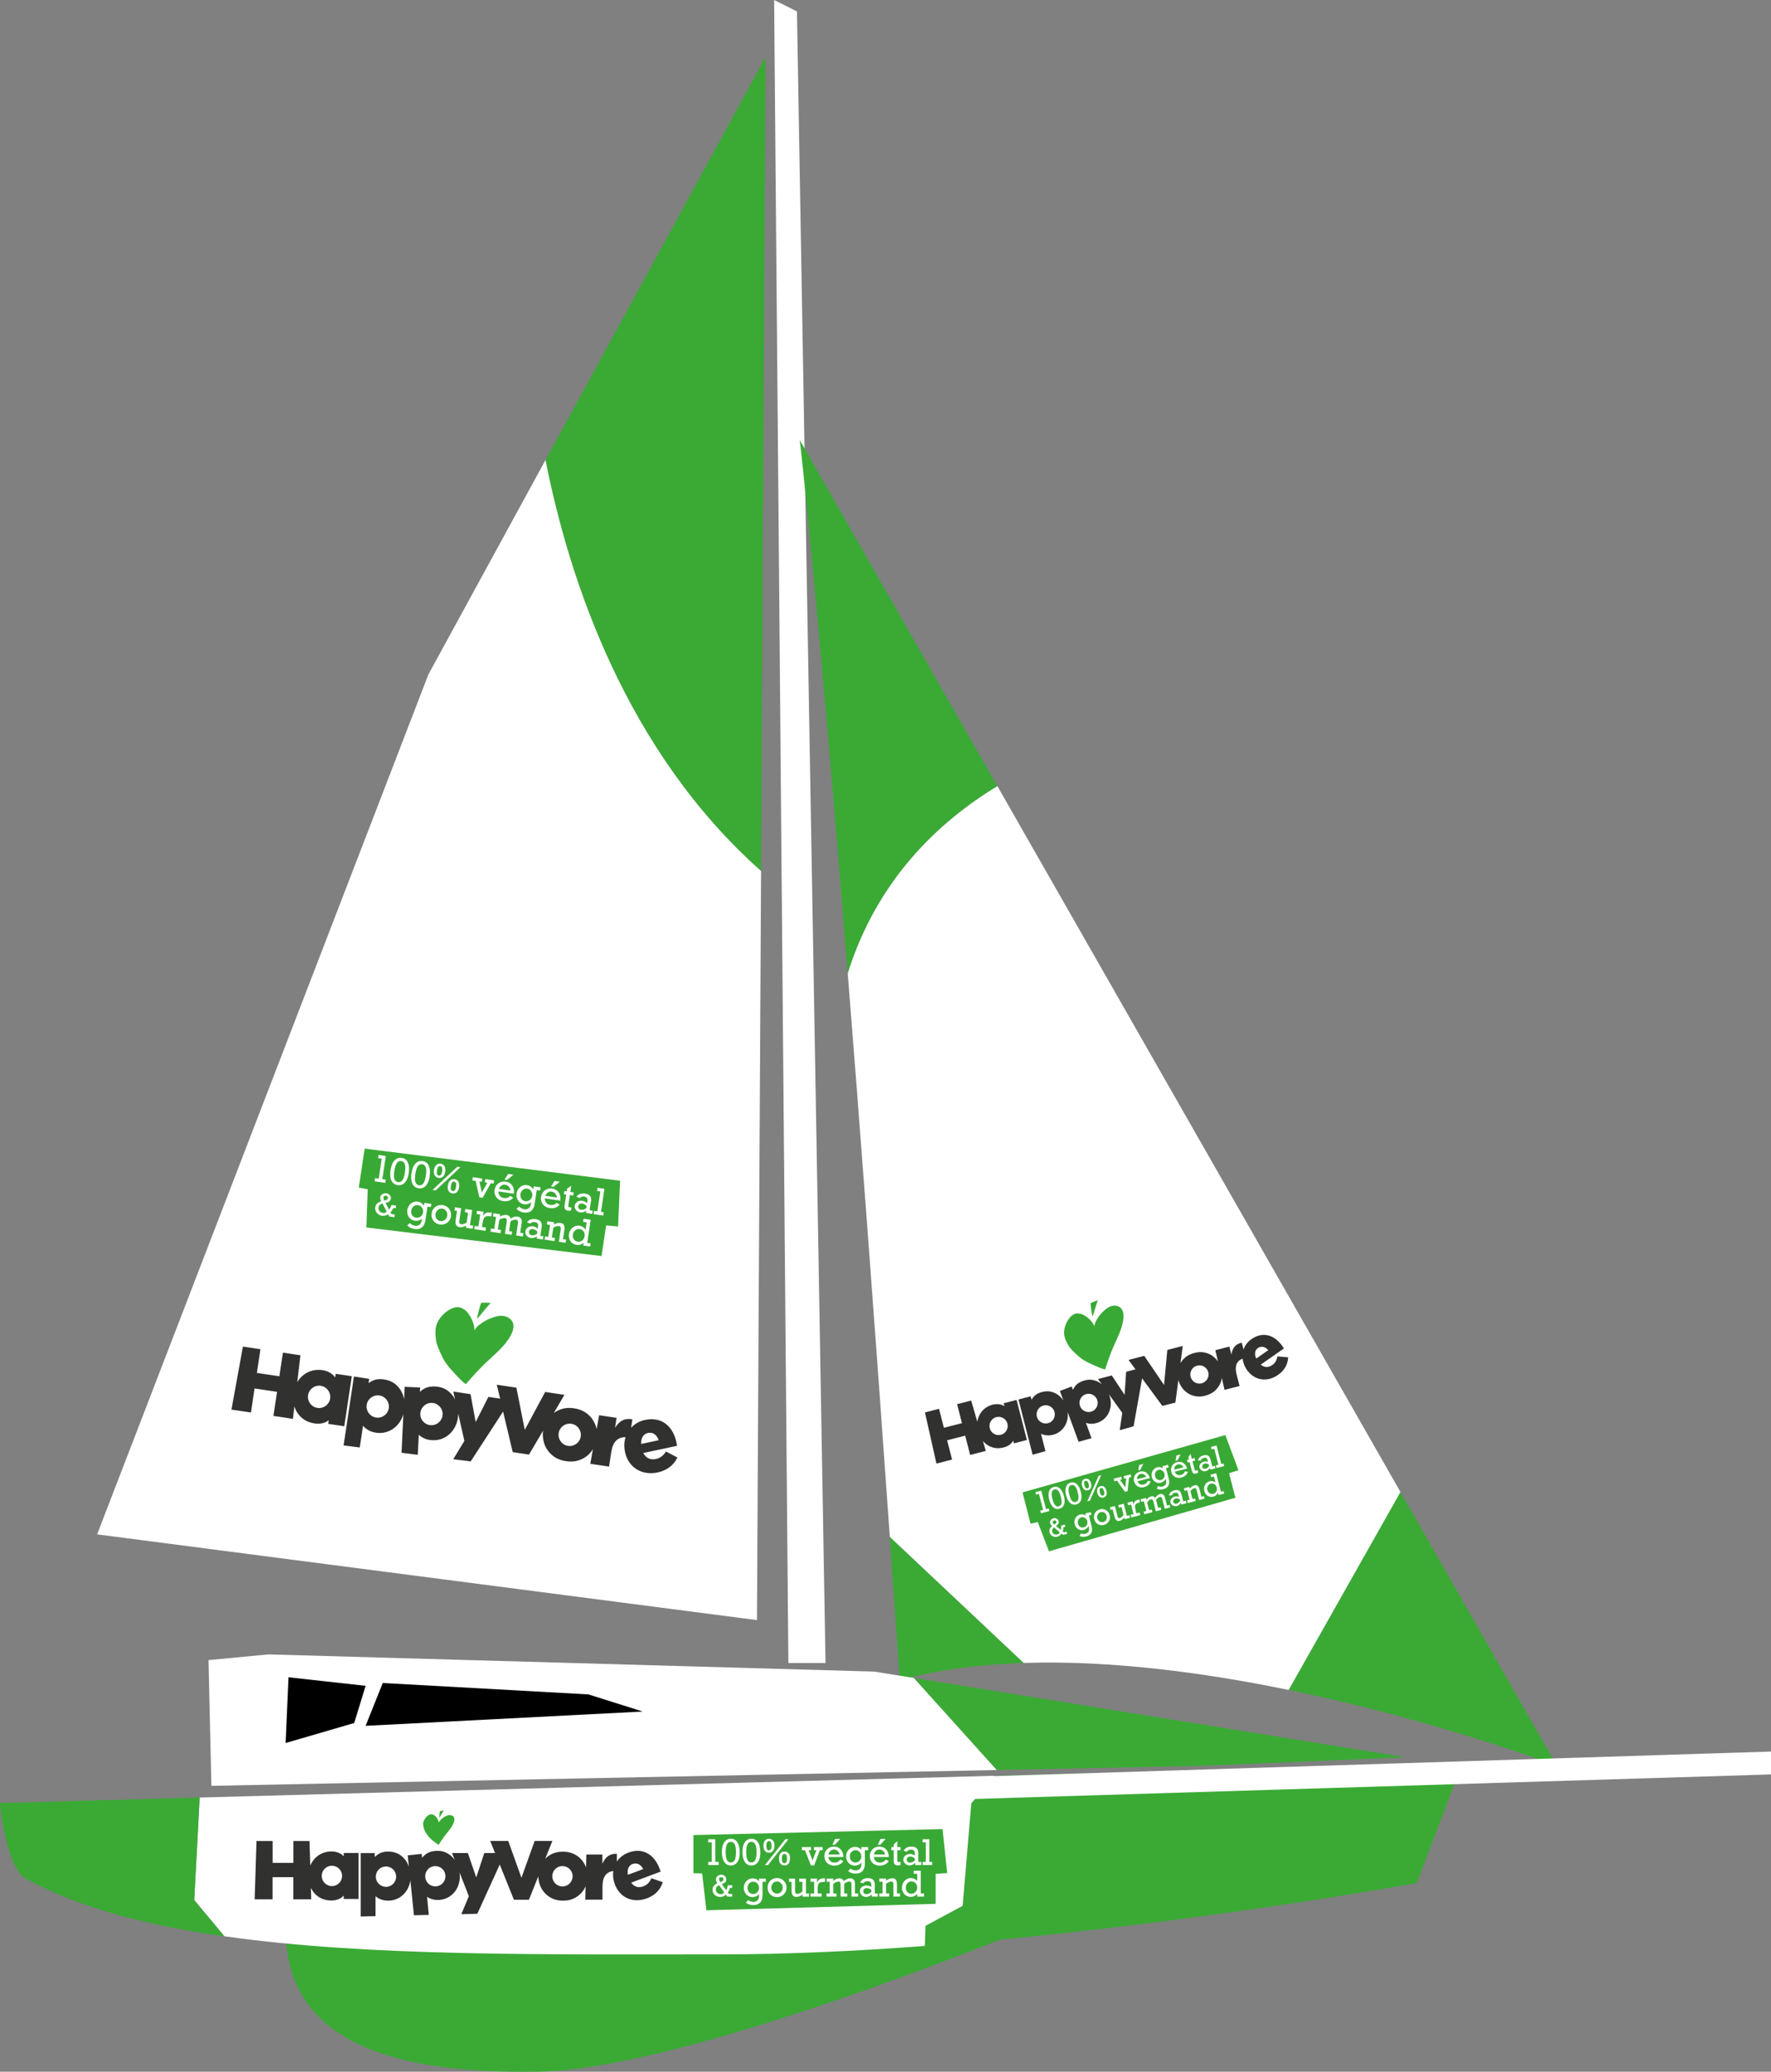<?xml version="1.0" encoding="UTF-8"?><svg id="Calque_2" xmlns="http://www.w3.org/2000/svg" viewBox="0 0 313.49 366.61"><rect x="0" y="0" width="313.49" height="366.61" fill="#808080" stroke="none"/><defs><style>.cls-1{fill:#fff;}.cls-2{fill:#3aaa35;}.cls-3{fill:#313130;}.cls-4{fill:#39a935;}</style></defs><g id="Calque_1-2"><g><g><path class="cls-2" d="M183.04,340.8s-60.68,25.28-87.47,25.79c-26.8,.51-45-5.56-45-25.28,0-19.72,132.48-.51,132.48-.51Z"/><polygon class="cls-1" points="146.13 294.28 141.07 2.02 137.03 0 139.55 294.28 146.13 294.28"/><g><path class="cls-2" d="M159.27,297.31c-.61-8.76-1.2-17.2-1.77-25.34l23.7,22.31c-7.71,.25-15.14,1.18-21.93,3.03Z"/><path class="cls-2" d="M275.57,312.48s-21.07-8.01-47.46-13.43l19.79-35.03,27.67,48.46Z"/></g><g><path class="cls-2" d="M176.56,139.12c-10.35,6.25-21.3,16.52-26.51,33.14-5.59-70.15-8.48-94.39-8.48-94.39l34.98,61.25Z"/><path class="cls-1" d="M176.56,139.12l71.34,124.9-19.79,35.03c-14.89-3.06-31.46-5.28-46.9-4.78l-23.7-22.31c-2.86-40.49-5.35-73.34-7.45-99.71,5.21-16.62,16.16-26.89,26.51-33.14Z"/></g><path class="cls-2" d="M170.4,337.26l1.53-18.12,4.08-4.89,82.87-2.27-8.09,21.24s-42.77,7.8-87.1,11.15l.13-3.56,6.57-3.54Z"/><g><path class="cls-2" d="M96.56,81.4L135.51,10.11l-.79,144.03c-23.93-21.24-33.96-51.48-38.16-72.74Z"/><path class="cls-1" d="M17.19,271.53L75.84,119.33l20.72-37.93c4.2,21.26,14.23,51.5,38.16,72.74l-.73,132.55-116.8-15.17Z"/></g><g><polygon class="cls-1" points="36.91 293.77 47.53 292.76 154.72 295.8 161.78 296.93 176.46 313.22 37.42 316.02 36.91 293.77"/><polygon class="cls-2" points="248.77 310.96 212.87 312.48 176.46 313.22 161.78 296.93 248.77 310.96"/></g><polygon class="cls-1" points="313.49 309.95 313.49 314 100.12 320.57 101.72 316.65 313.49 309.95"/><g><path class="cls-1" d="M35.34,318.09l140.67-3.85-4.08,4.89-1.53,18.12-6.57,3.54-.13,3.56c-12.08,.91-24.28,1.49-35.77,1.49-31,0-62.65,.43-88.2-3.2l-5.34-6.41,.96-18.16Z"/><path class="cls-2" d="M35.34,318.09l-.96,18.16,5.34,6.41c-13.63-1.94-25.52-5.02-34.67-9.95-4.05-1.52-5.06-13.65-5.06-13.65l35.34-.97Z"/></g><polygon points="104.16 299.84 67.75 297.82 64.72 305.4 113.77 302.87 104.16 299.84"/><polygon points="64.72 298.32 62.7 304.9 50.56 308.44 51.07 296.81 64.72 298.32"/></g><g><path class="cls-3" d="M117.9,256.85c-.51,.76-1.05,1.17-1.79,1.33-.97,.21-1.79-.14-2.24-1.06l5.98-1.27c-.03-.22-.08-.45-.12-.65-.56-2.63-2.46-4.59-5.55-3.93-1.01,.21-1.85,.71-2.46,1.39l.22-1.49c-1.45-.29-2.38,.37-3.07,1.5l.27-1.77-3.09-.46-.44,2.46c-.11-.57-.33-1.11-.65-1.61-.32-.51-.77-.96-1.31-1.33-.55-.37-1.23-.63-2.03-.75s-1.53-.08-2.16,.12c-.54,.17-1.03,.41-1.44,.72l1.89-3.22-3.41-.51-3.61,6.71-1.48-7.47-3.47-.52,.59,2.46-2.08-.31-2.25,4.46-.91-4.94-3.05-.46,.31,1.38c-.08-.16-.17-.32-.27-.47-.33-.49-.77-.91-1.3-1.25-.54-.34-1.22-.53-2.01-.56-.69-.03-1.27,.08-1.74,.32-.35,.18-.65,.39-.9,.62l.03-.76-2.73-.12-.1,2.2c-.09-.48-.24-.93-.47-1.36-.27-.52-.67-.99-1.16-1.38-.5-.39-1.15-.65-1.94-.77-.68-.1-1.27-.06-1.76,.13-.36,.14-.68,.32-.96,.52l.11-.75-2.7-.41-1.83,12.19,2.86,.36,.58-3.84s.04,.04,.06,.07c.12,.15,.29,.3,.49,.45,.2,.15,.44,.29,.72,.42,.28,.13,.63,.23,1.03,.29,.62,.09,1.23,.06,1.79-.11,.56-.16,1.07-.43,1.51-.79,.44-.36,.82-.81,1.11-1.34,.18-.32,.32-.66,.43-1.02l-.32,6.81,2.87,.36,.18-3.55s.04,.04,.06,.06c.14,.13,.32,.27,.53,.39,.21,.13,.47,.24,.76,.34,.29,.1,.65,.16,1.06,.18,.63,.03,1.23-.07,1.77-.29,.54-.22,1.02-.54,1.42-.95,.4-.4,.73-.89,.97-1.45,.24-.55,.37-1.16,.4-1.8,0-.08,0-.17,0-.25l1.1,4.86-1.97,3.24,3.09,.39,5.73-8.82,1.71,7.18,2.88,.43,2.49-4.23c-.08,.54-.06,1.1,.05,1.68,.11,.58,.33,1.14,.66,1.64,.32,.51,.77,.96,1.31,1.33,.55,.37,1.23,.63,2.03,.75s1.53,.08,2.16-.12c.63-.2,1.19-.49,1.65-.88,.38-.33,.7-.7,.96-1.12l-.46,2.58,3.32,.5,.39-2.58c.28-1.84,1.17-2.66,2.53-2.62-.25,.79-.29,1.67-.1,2.57v.03c.6,2.77,2.97,4.22,5.78,3.63,1.78-.38,2.87-1.37,3.5-2.64l-2.04-1.07Zm-51.33-6c-1.08-.16-1.82-1.17-1.66-2.25s1.17-1.82,2.25-1.66c1.08,.16,1.82,1.17,1.66,2.25-.16,1.08-1.17,1.82-2.25,1.66m9.71,1.35c-1.09-.05-1.93-.97-1.88-2.06,.05-1.09,.97-1.93,2.06-1.89,1.09,.05,1.93,.97,1.89,2.06-.05,1.09-.97,1.93-2.06,1.89m24.26,3.66c-1.08-.16-1.82-1.17-1.66-2.25,.16-1.08,1.17-1.82,2.25-1.66s1.82,1.17,1.66,2.25-1.17,1.82-2.25,1.66m14.15-2.29c.86-.18,1.57,.32,1.9,1.29l-3.11,.66c-.04-1.01,.38-1.77,1.21-1.95"/><path class="cls-3" d="M58.19,251.32l-.1,.64,2.85,.43,1.33-8.85-2.85-.43-.1,.66s-.06-.08-.08-.13c-.12-.17-.28-.33-.48-.49-.2-.16-.44-.3-.71-.42-.28-.12-.6-.21-.96-.27-.59-.09-1.18-.06-1.75,.07-.57,.14-1.09,.38-1.55,.73-.45,.34-.85,.78-1.17,1.31l.56-4.74-3.1-.47-.63,4.19-3.98-.6,.63-4.19-3.1-.47-2.03,11.15,3.45,.52,.64-4.26,3.98,.6-.64,4.26,3.45,.52,.26-2.21c.12,.39,.29,.76,.5,1.1,.31,.49,.73,.91,1.24,1.25,.51,.34,1.13,.56,1.82,.67,.25,.04,.52,.05,.78,.04,.27,0,.53-.05,.79-.12,.25-.07,.49-.18,.7-.31,.09-.06,.17-.12,.25-.19m-2-2.17c-1.08-.16-1.82-1.17-1.66-2.25,.16-1.08,1.17-1.82,2.25-1.66s1.82,1.17,1.66,2.25-1.17,1.82-2.25,1.66"/><path class="cls-4" d="M86.78,233.32c.69-.29,1.42-.52,2.17-.47,.74,.06,1.5,.46,1.8,1.14,.32,.73,.05,1.58-.32,2.28-1.05,1.98-2.88,3.39-4.5,4.94-1.23,1.18-2.36,2.46-3.49,3.74-.8-.65-1.27-1.15-1.72-1.64-.79-.86-1.23-1.29-1.89-2.25-.53-.78-1.49-2.91-1.61-3.69-.18-1.15-.29-2.37,.26-3.44,.52-1.03,1.53-1.99,2.59-2.42,.51-.21,1.11-.29,1.62-.05,.32,.15,.69,.37,.93,.64,.64,.74,1.1,1.64,1.3,2.61,.03,.16,.09,.6,.07,.74,0,.01,.14-.28,.24-.42,.3-.4,.68-.64,1.07-.92,.45-.33,.96-.58,1.47-.8"/><path class="cls-4" d="M85.18,230.55c.56-.07,1.13,0,1.69,0-.42,.47-.83,.93-1.23,1.41-.37,.44-.76,1.01-1.19,1.38-.02-.25,.64-2.77,.73-2.78"/><g><polygon class="cls-4" points="63.51 210.16 64.55 203.26 109.76 208.94 109.41 217.03 107.29 216.85 106.48 222.27 64.85 217.21 65.09 210.45 63.51 210.16"/><path class="cls-1" d="M68.28,208.75l-.09,.57-1.88-.28,.09-.57,.64,.1,.53-3.53-.64-.1,.08-.56,1.28,.19-.61,4.09,.6,.09Z"/><g><path class="cls-1" d="M72.36,207.56c-.08,.51-.21,.93-.39,1.27-.18,.34-.41,.59-.68,.74-.27,.15-.57,.2-.9,.15-.52-.08-.89-.36-1.11-.83s-.27-1.08-.15-1.82c.08-.51,.21-.94,.39-1.28,.18-.34,.41-.59,.69-.74,.27-.15,.57-.2,.9-.15,.52,.08,.88,.35,1.09,.83,.21,.47,.27,1.08,.15,1.83Zm-1.89,1.62c.31,.05,.56-.06,.76-.33,.2-.27,.35-.74,.45-1.41,.1-.67,.09-1.16-.03-1.46-.12-.3-.33-.48-.63-.52-.32-.05-.58,.07-.78,.36-.2,.29-.34,.75-.44,1.37-.1,.65-.09,1.14,.02,1.45,.11,.32,.32,.5,.64,.54Z"/><path class="cls-1" d="M76.07,208.12c-.08,.51-.21,.93-.39,1.27-.19,.34-.41,.59-.68,.74-.27,.15-.57,.2-.9,.15-.52-.08-.89-.36-1.11-.83-.21-.48-.27-1.08-.16-1.82,.08-.51,.21-.94,.39-1.28,.19-.34,.42-.59,.69-.74,.27-.15,.57-.2,.9-.15,.52,.08,.88,.35,1.09,.83,.21,.47,.27,1.08,.15,1.83Zm-1.89,1.62c.31,.05,.56-.06,.76-.33,.2-.27,.35-.74,.45-1.41,.1-.67,.09-1.16-.03-1.46-.12-.3-.33-.48-.63-.52-.32-.05-.58,.07-.78,.36s-.34,.75-.43,1.37c-.1,.65-.09,1.14,.02,1.45,.11,.32,.32,.5,.64,.54Z"/><path class="cls-1" d="M76.56,210.57l4.4-4.11,.55,.08-4.38,4.11-.57-.08Zm2.25-3.23c-.06,.38-.19,.67-.39,.87-.2,.2-.47,.28-.79,.23-.3-.05-.53-.19-.68-.44-.15-.25-.19-.57-.13-.97,.05-.35,.18-.63,.38-.85s.47-.3,.8-.25c.31,.05,.54,.19,.68,.44,.14,.25,.19,.57,.13,.96Zm-1.12,.69c.3,.04,.5-.21,.58-.77,.08-.56-.03-.86-.33-.9-.15-.02-.28,.03-.38,.15-.1,.12-.17,.33-.21,.62-.08,.56,.03,.86,.34,.91Zm3.58,2.05c-.06,.38-.19,.67-.39,.87-.2,.2-.47,.28-.8,.23-.3-.04-.53-.19-.67-.43-.15-.24-.19-.56-.13-.97,.05-.36,.18-.65,.38-.86,.2-.21,.46-.29,.79-.25,.32,.05,.55,.2,.69,.44,.14,.25,.19,.57,.13,.96Zm-1.13,.68c.31,.05,.51-.21,.59-.76,.04-.27,.03-.49-.02-.64-.06-.15-.16-.24-.31-.26-.31-.05-.5,.21-.59,.77-.08,.55,.03,.85,.34,.9Z"/><path class="cls-1" d="M84.86,209.08l.43,1.95,.98-1.74-.45-.07,.09-.57,1.56,.23-.09,.57-.5-.07-1.45,2.58-.58-.09-.65-2.9-.58-.09,.09-.57,1.66,.25-.09,.57-.42-.06Z"/><path class="cls-1" d="M90.96,211.24l-2.73-.41c0,.32,.08,.58,.25,.79,.18,.21,.41,.34,.7,.38,.21,.03,.42,.02,.62-.04,.2-.06,.37-.17,.52-.34l.53,.34c-.22,.25-.48,.42-.79,.52-.31,.1-.63,.12-.97,.07-.35-.05-.65-.17-.9-.36-.25-.19-.43-.42-.54-.71-.11-.29-.14-.59-.1-.92,.05-.33,.17-.61,.36-.85,.19-.24,.42-.41,.71-.52,.28-.11,.58-.14,.89-.09,.34,.05,.63,.17,.86,.36,.23,.19,.4,.44,.5,.74,.1,.3,.13,.65,.09,1.03Zm-1.52-1.6c-.24-.04-.47,.01-.67,.15-.21,.13-.35,.33-.45,.59l2.04,.31c-.02-.28-.11-.51-.28-.7-.17-.19-.38-.31-.64-.34Zm-.13-.91l.64-.99,.93,.14-1.13,.92-.44-.07Z"/><path class="cls-1" d="M94.4,210.41l.07-.47,1.22,.18-.09,.57-.59-.09-.37,2.44c-.08,.57-.29,.98-.63,1.25-.33,.27-.77,.36-1.32,.27-.52-.08-.94-.29-1.27-.64l.48-.4c.13,.13,.27,.24,.41,.31,.14,.08,.3,.13,.48,.16,.32,.05,.59-.01,.8-.19,.21-.17,.34-.42,.39-.75l.05-.3c-.17,.14-.36,.25-.59,.31-.23,.06-.45,.08-.67,.04-.3-.04-.56-.16-.78-.35-.22-.19-.38-.42-.47-.69-.1-.27-.12-.56-.08-.86,.05-.31,.16-.58,.34-.83,.18-.24,.41-.42,.67-.54,.27-.12,.55-.16,.85-.11,.21,.03,.41,.1,.58,.22,.17,.11,.34,.27,.49,.47Zm-1.41,2.15c.2,.03,.39,0,.57-.07,.18-.08,.32-.19,.44-.35,.12-.16,.19-.33,.22-.53,.03-.19,0-.37-.06-.56-.07-.18-.17-.34-.31-.47-.15-.13-.32-.21-.52-.24-.19-.03-.38,0-.55,.07-.17,.08-.32,.2-.43,.35-.11,.16-.19,.34-.22,.53-.03,.2-.02,.39,.04,.58,.06,.18,.16,.33,.3,.46,.14,.12,.31,.2,.51,.23Z"/><path class="cls-1" d="M99.18,212.47l-2.73-.41c0,.32,.08,.58,.25,.79,.17,.21,.41,.34,.7,.38,.21,.03,.42,.02,.62-.04,.2-.06,.37-.17,.52-.34l.53,.34c-.22,.25-.48,.42-.79,.52-.31,.1-.63,.12-.97,.07-.35-.05-.65-.17-.9-.36-.25-.19-.43-.42-.54-.71-.11-.28-.14-.59-.09-.92,.05-.33,.17-.61,.36-.85,.19-.24,.42-.41,.71-.52,.28-.11,.58-.14,.89-.09,.34,.05,.63,.17,.86,.36,.23,.19,.4,.44,.5,.74s.13,.65,.09,1.03Zm-1.52-1.6c-.24-.04-.46,.01-.67,.15-.21,.13-.35,.33-.45,.59l2.04,.31c-.02-.28-.11-.51-.28-.7-.17-.19-.38-.31-.64-.34Zm-.13-.91l.64-.99,.93,.14-1.13,.92-.44-.07Z"/><path class="cls-1" d="M101.56,211l-.09,.57-.59-.09-.26,1.71c-.03,.18-.02,.29,0,.35,.03,.06,.09,.09,.18,.11,.11,.02,.23,.01,.35,0l-.09,.58c-.21,.03-.37,.03-.49,.01-.27-.04-.45-.14-.55-.29-.1-.15-.12-.39-.07-.72l.28-1.84-.42-.06,.09-.57,.42,.06,.07-.49,.73-.49-.16,1.08,.59,.09Z"/><path class="cls-1" d="M104.6,212.63l-.23,1.53,.55,.08-.09,.57-1.11-.17,.06-.4c-.35,.26-.72,.36-1.1,.3-.2-.03-.38-.1-.53-.22-.15-.12-.27-.26-.34-.43-.08-.17-.1-.35-.07-.54,.03-.2,.11-.38,.25-.52,.14-.14,.3-.25,.5-.3,.2-.06,.4-.07,.59-.04,.32,.05,.6,.19,.85,.41l.05-.35c.04-.25,.01-.44-.08-.57-.09-.12-.26-.21-.5-.24-.17-.03-.32-.02-.45,.03-.13,.04-.24,.13-.33,.24l-.59-.24c.18-.24,.39-.4,.65-.49,.25-.09,.54-.11,.87-.06,.44,.07,.74,.21,.91,.44,.17,.23,.22,.56,.16,.98Zm-1.76,1.44c.31,.05,.63-.04,.94-.26l.06-.38c-.25-.26-.51-.41-.79-.45-.17-.03-.32,0-.46,.09-.14,.09-.22,.21-.24,.37-.02,.16,.01,.29,.1,.41,.09,.12,.22,.19,.39,.22Z"/><path class="cls-1" d="M106.87,214.54l-.09,.57-1.71-.26,.09-.57,.58,.09,.53-3.53-.58-.09,.08-.56,1.22,.18-.61,4.09,.5,.07Z"/></g><path class="cls-1" d="M69.19,212.11c-.02,.17-.08,.3-.17,.39-.09,.1-.2,.17-.31,.22-.11,.05-.27,.1-.46,.15l.63,1.19c.18-.23,.32-.51,.44-.84l.79,.12-.07,.48-.41-.06c-.16,.35-.33,.61-.51,.77l.17,.3,.59,.09-.07,.48-.88-.13-.21-.38c-.38,.22-.75,.3-1.1,.25-.26-.04-.49-.13-.68-.28-.19-.15-.34-.33-.43-.54-.09-.22-.11-.45-.08-.69,.04-.26,.15-.48,.32-.65,.17-.17,.42-.3,.74-.39-.15-.25-.2-.5-.17-.72,.02-.17,.09-.31,.2-.42,.11-.12,.24-.2,.39-.25,.15-.05,.32-.06,.48-.04,.17,.03,.32,.08,.45,.18,.13,.09,.23,.21,.29,.35,.06,.14,.08,.29,.06,.44Zm-1.45,2.53c.25,.04,.49-.03,.72-.21l-.75-1.46c-.22,.07-.38,.15-.5,.26-.12,.11-.19,.25-.21,.42-.02,.15,0,.3,.05,.44,.06,.14,.15,.26,.27,.36,.12,.1,.27,.16,.43,.18Zm.27-2.18c.23-.06,.39-.12,.49-.19,.1-.07,.16-.15,.17-.26,.01-.1,0-.18-.06-.27-.06-.08-.15-.13-.28-.15-.12-.02-.23,0-.31,.06-.09,.06-.14,.15-.15,.26,0,.04,0,.09,.02,.16,.02,.07,.06,.2,.14,.39Z"/><g><path class="cls-1" d="M75.06,213.33l.07-.47,1.22,.18-.09,.57-.59-.09-.37,2.44c-.09,.57-.29,.98-.63,1.25-.33,.26-.77,.36-1.32,.27-.52-.08-.94-.29-1.27-.64l.48-.4c.13,.13,.27,.24,.41,.31,.14,.08,.3,.13,.48,.16,.32,.05,.59-.01,.8-.19,.21-.17,.34-.42,.39-.75l.05-.3c-.17,.14-.36,.25-.59,.31s-.45,.08-.67,.04c-.3-.04-.56-.16-.78-.35-.22-.19-.37-.42-.47-.69-.1-.27-.12-.56-.08-.86,.05-.31,.16-.58,.34-.83s.41-.42,.67-.54c.27-.12,.55-.16,.85-.11,.21,.03,.41,.1,.58,.22,.17,.11,.34,.27,.49,.47Zm-1.4,2.15c.2,.03,.39,0,.57-.07,.18-.08,.33-.19,.44-.35,.12-.16,.19-.33,.22-.53,.03-.19,0-.37-.06-.56-.06-.18-.17-.34-.32-.47-.15-.13-.32-.21-.52-.24-.19-.03-.38,0-.55,.07-.17,.08-.32,.2-.43,.35-.11,.16-.19,.34-.22,.53-.03,.2-.02,.4,.04,.58,.06,.18,.16,.33,.3,.46,.14,.12,.31,.2,.51,.23Z"/><path class="cls-1" d="M79.84,215.23c-.05,.31-.17,.59-.36,.83-.19,.24-.43,.42-.71,.53-.28,.11-.58,.15-.9,.1-.33-.05-.61-.17-.85-.36-.24-.19-.41-.43-.52-.71-.11-.28-.14-.58-.09-.9,.05-.33,.17-.62,.35-.85,.18-.24,.42-.41,.7-.52,.28-.11,.59-.14,.92-.09,.32,.05,.6,.17,.83,.36,.24,.19,.41,.43,.52,.72,.11,.28,.14,.58,.09,.89Zm-1.87,.84c.19,.03,.37,0,.55-.07,.17-.08,.32-.19,.43-.34,.11-.15,.19-.33,.22-.53,.03-.19,.01-.38-.05-.56-.06-.18-.17-.33-.31-.46-.14-.13-.31-.2-.51-.23-.19-.03-.37,0-.55,.07-.17,.08-.32,.19-.44,.35-.12,.16-.19,.33-.22,.53-.03,.19-.01,.38,.05,.57,.07,.18,.17,.34,.32,.46,.15,.12,.31,.2,.5,.23Z"/><path class="cls-1" d="M81.61,216.64c.29,.04,.62-.05,.99-.28l.26-1.76-.58-.09,.09-.57,1.22,.18-.4,2.68,.56,.08-.09,.57-1.2-.18,.06-.38c-.42,.23-.8,.32-1.14,.27-.3-.05-.52-.17-.63-.38-.12-.2-.15-.52-.08-.94l.23-1.56-.46-.07,.09-.57,1.1,.17-.34,2.26c-.02,.17-.01,.29,.04,.38,.05,.09,.14,.14,.29,.16Z"/><path class="cls-1" d="M85.43,216.39l-.11,.74,.71,.11-.09,.57-2-.3,.09-.57,.65,.1,.32-2.11-.65-.1,.09-.57,1.16,.17-.11,.74c.17-.27,.36-.45,.58-.54,.21-.09,.49-.1,.85-.05l.15,.02-.1,.65-.14-.02c-.35-.05-.61-.04-.79,.02-.18,.07-.32,.19-.4,.36-.08,.18-.15,.44-.2,.78Z"/><path class="cls-1" d="M87.49,217.46l.32-2.11-.55-.08,.09-.57,1.19,.18-.06,.41c.43-.25,.82-.34,1.19-.29,.38,.06,.61,.26,.7,.62,.47-.28,.89-.39,1.26-.33,.26,.04,.46,.15,.59,.33,.13,.18,.17,.43,.13,.75l-.27,1.78,.57,.09-.09,.57-1.2-.18,.31-2.06c.02-.14,.03-.26,.03-.35,0-.09-.03-.17-.08-.24-.05-.07-.14-.12-.28-.14-.12-.02-.26,0-.43,.04-.17,.05-.35,.13-.54,.24l-.26,1.74,.55,.08-.09,.57-1.19-.18,.32-2.14c.03-.21,.02-.36-.03-.46s-.15-.16-.29-.18c-.24-.04-.56,.06-.99,.28l-.26,1.74,.57,.09-.09,.57-1.79-.27,.09-.57,.58,.09Z"/><path class="cls-1" d="M95.88,217.15l-.23,1.54,.54,.08-.09,.57-1.11-.17,.06-.4c-.35,.26-.72,.36-1.1,.3-.2-.03-.38-.1-.53-.22-.15-.12-.27-.26-.34-.43-.08-.17-.1-.35-.07-.54,.03-.2,.11-.38,.25-.52,.13-.14,.3-.25,.5-.3,.2-.06,.39-.07,.58-.05,.32,.05,.6,.18,.85,.41l.05-.35c.04-.25,.01-.44-.08-.57-.09-.12-.26-.21-.5-.24-.17-.03-.32-.02-.45,.03-.13,.05-.24,.13-.33,.24l-.59-.24c.18-.24,.39-.4,.65-.49,.25-.09,.54-.11,.87-.06,.44,.07,.74,.21,.91,.44s.23,.56,.16,.98Zm-1.76,1.44c.31,.05,.63-.04,.94-.26l.06-.38c-.25-.26-.51-.41-.79-.45-.17-.03-.32,0-.46,.09-.14,.09-.22,.21-.24,.37-.02,.16,.01,.29,.1,.41,.09,.12,.22,.19,.39,.22Z"/><path class="cls-1" d="M99.9,217.66l-.24,1.62,.54,.08-.09,.57-1.18-.18,.32-2.15c.03-.21,.02-.35-.02-.45-.04-.1-.13-.16-.27-.18-.28-.04-.63,.05-1.02,.28l-.26,1.73,.56,.08-.09,.57-1.76-.27,.09-.57,.57,.09,.32-2.11-.57-.09,.09-.57,1.2,.18-.06,.39c.44-.23,.84-.32,1.19-.27,.29,.04,.49,.17,.6,.37,.11,.2,.14,.49,.08,.87Z"/><path class="cls-1" d="M104.55,220.02l-.09,.57-1.22-.18,.07-.48c-.38,.31-.8,.43-1.25,.36-.31-.05-.58-.16-.8-.35-.22-.18-.38-.41-.47-.69s-.12-.56-.07-.87c.05-.31,.16-.59,.34-.83,.18-.24,.41-.42,.68-.54,.27-.12,.55-.16,.85-.11,.21,.03,.4,.1,.58,.22,.18,.11,.34,.27,.49,.48l.19-1.29-.63-.09,.08-.56,1.26,.19-.61,4.09,.59,.09Zm-2.28-.29c.2,.03,.38,0,.56-.08,.18-.08,.32-.2,.44-.37,.12-.16,.19-.34,.22-.54,.03-.2,.01-.39-.05-.57-.07-.18-.17-.33-.32-.45-.15-.12-.32-.2-.52-.23-.2-.03-.38,0-.55,.08-.17,.08-.31,.2-.43,.36-.12,.16-.19,.34-.22,.53-.03,.21-.02,.41,.05,.59,.07,.18,.17,.33,.31,.46,.14,.12,.31,.19,.5,.22Z"/></g></g></g><g><path class="cls-3" d="M115.32,332.36c-.36,.76-.78,1.19-1.43,1.44-.85,.32-1.63,.12-2.16-.65l5.21-1.95c-.06-.19-.13-.39-.2-.57-.86-2.29-2.83-3.8-5.52-2.79-.88,.33-1.57,.89-2.03,1.58v-1.37c-1.35-.06-2.09,.66-2.56,1.76v-1.63h-2.84l-.06,2.27c-.18-.5-.45-.96-.8-1.36-.36-.41-.82-.76-1.36-1.02-.54-.26-1.19-.4-1.93-.4s-1.39,.13-1.93,.4c-.47,.22-.87,.51-1.2,.85l1.27-3.15h-3.14l-2.34,6.52-2.34-6.52h-3.19l.86,2.14h-1.91l-1.42,4.32-1.49-4.32h-2.8l.47,1.2c-.1-.13-.2-.26-.31-.38-.36-.4-.81-.72-1.34-.95-.53-.23-1.16-.31-1.88-.23-.62,.07-1.14,.24-1.52,.52-.29,.21-.53,.44-.72,.68l-.07-.69-2.47,.26,.2,2c-.14-.42-.34-.81-.6-1.16-.32-.43-.73-.8-1.23-1.08-.51-.28-1.13-.43-1.85-.43-.63,0-1.15,.12-1.57,.36-.31,.18-.57,.38-.79,.6v-.69h-2.48v11.22l2.62-.06v-3.53s.04,.03,.06,.05c.13,.12,.3,.23,.5,.34,.2,.11,.44,.2,.71,.28,.27,.08,.6,.12,.97,.12,.57,0,1.11-.11,1.6-.34,.48-.22,.9-.53,1.26-.92,.35-.38,.63-.84,.82-1.35,.12-.31,.2-.64,.25-.98l.63,6.17,2.63-.06-.31-3.22s.04,.03,.06,.05c.14,.1,.32,.2,.53,.28,.21,.09,.46,.16,.73,.21,.28,.05,.61,.06,.97,.02,.57-.06,1.09-.23,1.55-.5,.46-.27,.84-.62,1.15-1.04,.31-.42,.54-.9,.67-1.43,.14-.53,.18-1.09,.12-1.67,0-.07-.02-.15-.03-.23l1.65,4.22-1.33,3.18,2.83-.07,3.97-8.71,2.51,6.23h2.65l1.67-4.15c0,.49,.09,1,.27,1.5,.18,.51,.45,.98,.81,1.39,.36,.41,.82,.76,1.36,1.02,.55,.26,1.19,.4,1.93,.4s1.39-.13,1.93-.4c.54-.26,1-.6,1.36-1.02,.3-.34,.54-.73,.71-1.14l-.06,2.38h3.05v-2.37c0-1.69,.69-2.55,1.92-2.7-.12,.74-.04,1.54,.26,2.32v.03c.91,2.42,3.25,3.4,5.7,2.48,1.55-.58,2.4-1.62,2.79-2.85l-1.98-.69Zm-47,1.53c-.99,0-1.8-.8-1.8-1.8s.8-1.8,1.8-1.8,1.8,.8,1.8,1.8-.8,1.8-1.8,1.8m8.92-.09c-.99,.1-1.87-.61-1.97-1.6-.1-.99,.61-1.87,1.6-1.97,.99-.1,1.87,.61,1.97,1.6,.1,.99-.61,1.87-1.6,1.97m22.32,.02c-.99,0-1.8-.8-1.8-1.8s.8-1.8,1.8-1.8,1.8,.8,1.8,1.8-.8,1.8-1.8,1.8m12.42-3.97c.75-.28,1.46,.08,1.88,.9l-2.71,1.01c-.17-.9,.11-1.65,.83-1.92"/><path class="cls-3" d="M60.85,335.45v.59h2.62v-8.14h-2.62v.6s-.06-.07-.09-.1c-.13-.14-.3-.26-.5-.38-.2-.11-.43-.21-.7-.28-.27-.07-.57-.11-.9-.11-.54,0-1.07,.1-1.56,.3-.49,.2-.93,.49-1.3,.87-.36,.37-.66,.82-.88,1.33l-.13-4.34h-2.86v3.86h-3.67v-3.86h-2.86l-.32,10.31h3.17v-3.92h3.67v3.92h3.17l-.06-2.02c.16,.33,.36,.64,.6,.92,.35,.4,.78,.72,1.29,.96,.51,.23,1.09,.35,1.73,.35,.23,0,.47-.02,.71-.07,.24-.04,.47-.12,.69-.22,.22-.1,.42-.23,.59-.38,.07-.06,.14-.13,.2-.2m-2.09-1.68c-.99,0-1.8-.8-1.8-1.8s.8-1.8,1.8-1.8,1.8,.8,1.8,1.8-.8,1.8-1.8,1.8"/><path class="cls-4" d="M78.69,321.51c.26-.16,.54-.3,.85-.32,.3-.02,.63,.09,.79,.35,.17,.27,.12,.63,0,.94-.3,.86-.95,1.54-1.51,2.26-.42,.55-.8,1.13-1.18,1.72-.36-.21-.58-.39-.79-.56-.37-.3-.57-.44-.9-.79-.26-.28-.78-1.08-.87-1.39-.14-.45-.26-.94-.1-1.4,.15-.45,.49-.89,.9-1.13,.19-.12,.43-.18,.65-.12,.14,.04,.3,.11,.41,.2,.3,.26,.54,.59,.68,.97,.02,.06,.07,.24,.07,.29,0,0,.04-.12,.07-.18,.1-.18,.24-.3,.38-.44,.16-.16,.35-.29,.54-.41"/><path class="cls-4" d="M77.88,320.49c.22-.06,.45-.07,.68-.1-.14,.21-.28,.43-.41,.64-.12,.2-.24,.45-.39,.63-.02-.1,.09-1.15,.12-1.16"/></g><g><path class="cls-3" d="M226.13,239.99c-.14,.74-.41,1.22-.93,1.57-.67,.47-1.39,.47-2.03-.08l4.1-2.86c-.09-.16-.2-.31-.3-.45-1.26-1.8-3.32-2.68-5.44-1.2-.7,.49-1.17,1.13-1.41,1.83l-.31-1.2c-1.19,.25-1.68,1.04-1.83,2.11l-.37-1.42-2.48,.64,.46,1.99c-.27-.39-.61-.73-1-1.01-.41-.28-.88-.48-1.41-.58-.53-.11-1.13-.08-1.77,.09s-1.18,.43-1.59,.78c-.36,.3-.64,.64-.86,1.01l.4-3.03-2.73,.7-.58,6.21-3.5-5.16-2.78,.72,1.23,1.67-1.66,.43-.27,4.08-2.27-3.43-2.44,.63,.68,.94c-.11-.09-.23-.18-.36-.27-.4-.27-.87-.44-1.38-.52-.52-.08-1.08,0-1.69,.22-.53,.2-.94,.46-1.21,.79-.21,.25-.37,.5-.48,.75l-.22-.58-2.09,.78,.63,1.7c-.22-.33-.48-.63-.79-.88-.37-.31-.82-.53-1.32-.67-.5-.13-1.08-.12-1.7,.04-.55,.14-.98,.36-1.29,.66-.23,.22-.42,.46-.55,.7l-.15-.6-2.16,.56,2.51,9.78,2.27-.64-.79-3.08s.04,.02,.06,.03c.14,.07,.31,.13,.51,.18,.2,.05,.43,.08,.68,.09,.25,0,.55-.03,.87-.11,.5-.13,.94-.35,1.31-.65,.37-.3,.67-.67,.89-1.08,.22-.41,.36-.87,.41-1.36,.03-.3,.03-.6,0-.91l1.93,5.24,2.28-.64-.99-2.73s.04,.02,.07,.03c.15,.06,.32,.1,.53,.13,.2,.03,.43,.03,.68,.01,.25-.02,.54-.09,.85-.2,.48-.18,.9-.44,1.24-.79,.34-.34,.6-.73,.77-1.17,.17-.43,.26-.9,.27-1.4,0-.49-.09-.99-.27-1.48-.02-.06-.05-.13-.08-.19l2.38,3.31-.45,3.07,2.45-.69,1.51-8.48,3.58,4.87,2.31-.59,.53-3.99c.11,.43,.3,.85,.57,1.25,.27,.4,.61,.75,1.02,1.03,.41,.28,.88,.48,1.41,.58,.53,.11,1.13,.08,1.77-.09s1.18-.43,1.59-.78c.42-.35,.74-.75,.96-1.19,.18-.37,.31-.75,.37-1.15l.48,2.09,2.66-.68-.53-2.07c-.38-1.48,.03-2.38,1.07-2.78,.07,.67,.31,1.35,.74,1.97l.02,.02c1.33,1.9,3.58,2.24,5.51,.89,1.22-.85,1.73-1.95,1.79-3.11l-1.88-.16Zm-40.62,11.86c-.87,.22-1.75-.3-1.97-1.16s.3-1.75,1.16-1.97,1.75,.3,1.97,1.16-.3,1.75-1.16,1.97m7.75-2.08c-.84,.31-1.77-.12-2.08-.95-.31-.84,.12-1.77,.95-2.08,.84-.31,1.77,.12,2.08,.95,.31,.84-.12,1.77-.95,2.08m19.46-4.98c-.87,.22-1.75-.3-1.97-1.16-.22-.87,.3-1.75,1.16-1.97s1.75,.3,1.97,1.16-.3,1.75-1.16,1.97m9.94-6.24c.59-.41,1.29-.26,1.84,.37l-2.13,1.49c-.35-.75-.28-1.46,.29-1.85"/><path class="cls-3" d="M179.35,254.89l.13,.52,2.29-.59-1.82-7.09-2.29,.59,.14,.53s-.07-.05-.1-.07c-.14-.09-.32-.16-.52-.22-.2-.06-.42-.09-.67-.09-.25,0-.52,.03-.81,.1-.47,.12-.91,.33-1.29,.61-.38,.28-.7,.64-.94,1.05-.23,.4-.39,.86-.47,1.36l-1.09-3.75-2.49,.64,.86,3.36-3.2,.82-.86-3.36-2.49,.64,2.03,9.05,2.77-.71-.88-3.41,3.2-.82,.88,3.41,2.77-.71-.51-1.75c.22,.26,.46,.48,.73,.67,.39,.27,.84,.45,1.34,.55,.49,.09,1.03,.06,1.59-.08,.2-.05,.41-.13,.61-.22,.2-.09,.39-.21,.55-.34,.17-.14,.31-.29,.43-.46,.05-.07,.09-.15,.13-.22m-2.2-1c-.87,.22-1.75-.3-1.97-1.16s.3-1.75,1.16-1.97,1.75,.3,1.97,1.16-.3,1.75-1.16,1.97"/><path class="cls-4" d="M195.16,232.19c.43-.44,.91-.85,1.49-1.04,.58-.2,1.28-.14,1.72,.29,.47,.45,.54,1.17,.49,1.82-.16,1.83-1.09,3.48-1.81,5.16-.55,1.28-1,2.61-1.44,3.93-.81-.24-1.32-.46-1.82-.69-.87-.4-1.34-.58-2.14-1.09-.65-.42-2.05-1.72-2.39-2.27-.5-.81-.97-1.69-.9-2.67,.06-.94,.52-1.98,1.18-2.65,.32-.32,.75-.57,1.2-.56,.29,.01,.64,.06,.9,.19,.72,.35,1.35,.89,1.81,1.55,.08,.11,.26,.42,.29,.53,0,0,.02-.26,.05-.39,.1-.4,.31-.7,.51-1.04,.24-.39,.54-.75,.86-1.07"/><path class="cls-4" d="M193.06,230.61c.4-.23,.85-.36,1.27-.54-.16,.48-.32,.97-.48,1.46-.14,.45-.25,1-.45,1.42-.1-.18-.4-2.29-.34-2.33"/><polygon class="cls-4" points="182.42 269.63 181 264.09 216.9 253.95 219.22 260.16 217.56 260.69 218.68 265.04 185.68 274.52 183.7 269.34 182.42 269.63"/><path class="cls-1" d="M185.64,266.93l.12,.46-1.51,.39-.12-.46,.51-.13-.73-2.83-.51,.13-.11-.45,1.03-.26,.84,3.28,.48-.12Z"/><g><path class="cls-1" d="M188.33,264.73c.1,.41,.14,.77,.11,1.09-.03,.32-.12,.58-.28,.77-.15,.2-.36,.33-.63,.4-.42,.11-.79,.02-1.1-.27-.31-.29-.54-.73-.7-1.32-.1-.41-.14-.77-.11-1.09,.03-.32,.12-.58,.28-.78,.16-.2,.37-.34,.63-.4,.41-.11,.78-.01,1.09,.27,.31,.29,.55,.73,.7,1.33Zm-.91,1.82c.24-.06,.4-.23,.47-.49,.07-.26,.03-.67-.11-1.21-.14-.54-.3-.9-.49-1.09-.19-.19-.4-.26-.64-.19-.26,.07-.42,.24-.47,.52-.06,.28-.02,.67,.11,1.17,.13,.52,.29,.89,.48,1.09,.19,.2,.4,.27,.65,.21Z"/><path class="cls-1" d="M191.32,263.96c.1,.41,.14,.77,.11,1.09-.03,.32-.12,.57-.28,.77-.15,.2-.36,.33-.63,.4-.42,.11-.79,.02-1.1-.27-.31-.29-.54-.73-.7-1.32-.11-.41-.14-.77-.11-1.09,.03-.32,.12-.58,.28-.78,.16-.2,.37-.34,.63-.4,.41-.11,.78-.01,1.09,.27,.31,.29,.55,.73,.7,1.33Zm-.91,1.82c.24-.06,.4-.23,.47-.49s.03-.67-.11-1.21c-.14-.54-.3-.9-.49-1.09-.19-.19-.4-.26-.64-.19-.26,.07-.42,.24-.47,.52-.06,.28-.02,.67,.11,1.17,.13,.52,.29,.89,.48,1.09,.19,.2,.4,.27,.65,.21Z"/><path class="cls-1" d="M193.13,262.5c.08,.3,.07,.57-.01,.78s-.26,.36-.52,.43c-.24,.06-.46,.03-.65-.11s-.32-.37-.41-.69c-.07-.28-.07-.53,.01-.76,.08-.23,.25-.38,.52-.45,.25-.06,.47-.03,.66,.11,.19,.14,.32,.37,.4,.68Zm-.62,.88c.24-.06,.31-.32,.19-.76-.11-.45-.29-.64-.54-.57-.12,.03-.2,.11-.24,.23s-.02,.3,.04,.53c.11,.45,.3,.64,.54,.57Zm-.04,2.28l2.01-4.5,.44-.11-1.99,4.5-.45,.12Zm3.39-1.87c.08,.3,.07,.56-.02,.78-.09,.22-.27,.36-.53,.43-.24,.06-.46,.03-.65-.11-.19-.13-.32-.36-.41-.69-.07-.29-.07-.54,.01-.77,.08-.23,.26-.37,.52-.44,.25-.07,.48-.03,.66,.11,.19,.14,.32,.37,.4,.69Zm-.63,.87c.25-.06,.32-.32,.2-.76-.06-.22-.13-.38-.22-.47-.09-.1-.2-.13-.32-.1-.25,.06-.31,.32-.2,.76,.11,.44,.29,.63,.54,.57Z"/><path class="cls-1" d="M198.25,261.88l.94,1.33,.18-1.62-.36,.09-.12-.46,1.25-.32,.12,.46-.4,.1-.27,2.41-.46,.12-1.41-1.98-.46,.12-.12-.46,1.33-.34,.12,.46-.34,.09Z"/><path class="cls-1" d="M203.54,261.56l-2.19,.56c.1,.24,.24,.42,.44,.52,.2,.1,.42,.12,.65,.06,.17-.04,.32-.12,.45-.23,.13-.11,.22-.25,.29-.42l.5,.09c-.09,.26-.23,.47-.43,.65s-.44,.29-.71,.36c-.28,.07-.55,.08-.79,.02-.25-.06-.46-.18-.64-.36-.18-.18-.3-.4-.36-.66-.07-.26-.07-.51,0-.75,.07-.24,.19-.45,.37-.62,.18-.17,.39-.29,.64-.36,.27-.07,.53-.07,.77,0,.24,.07,.44,.2,.62,.4,.18,.2,.31,.45,.4,.75Zm-1.66-.72c-.19,.05-.35,.16-.46,.33-.11,.17-.16,.36-.15,.59l1.63-.42c-.1-.2-.25-.35-.44-.44-.19-.09-.38-.11-.59-.06Zm-.39-.64l.16-.95,.74-.19-.56,1.05-.35,.09Z"/><path class="cls-1" d="M205.87,259.84l-.1-.38,.98-.25,.12,.46-.47,.12,.5,1.96c.12,.46,.09,.84-.07,1.14-.17,.31-.47,.52-.91,.63-.42,.11-.8,.08-1.16-.08l.23-.46c.14,.06,.28,.09,.41,.11,.13,.01,.27,0,.41-.04,.26-.07,.44-.2,.54-.4,.1-.2,.12-.43,.05-.7l-.06-.24c-.08,.16-.19,.3-.35,.42-.15,.12-.32,.2-.49,.25-.24,.06-.47,.06-.7-.02-.22-.07-.42-.2-.58-.37-.16-.17-.27-.38-.33-.62-.06-.25-.07-.49,0-.73,.06-.24,.17-.45,.34-.63,.16-.17,.37-.29,.61-.36,.17-.04,.34-.05,.51-.02,.17,.03,.34,.1,.52,.2Zm-.37,2.07c.16-.04,.3-.12,.41-.24,.11-.11,.18-.25,.22-.41,.04-.16,.04-.31,0-.47-.04-.15-.11-.28-.22-.4-.11-.12-.24-.2-.39-.26s-.31-.06-.46-.01c-.16,.04-.29,.12-.39,.23-.11,.11-.18,.25-.21,.4-.04,.16-.03,.31,0,.47,.04,.16,.11,.3,.22,.42,.1,.12,.23,.2,.37,.25,.15,.05,.3,.05,.46,.01Z"/><path class="cls-1" d="M210.13,259.87l-2.19,.56c.1,.24,.24,.42,.44,.52,.2,.1,.42,.12,.65,.06,.17-.04,.32-.12,.45-.23s.22-.25,.29-.42l.5,.09c-.08,.26-.23,.47-.43,.65-.2,.17-.44,.29-.71,.36-.28,.07-.55,.08-.79,.02-.25-.06-.46-.18-.64-.36-.18-.18-.3-.4-.36-.66-.07-.26-.07-.51,0-.75,.07-.24,.19-.45,.37-.62s.39-.29,.64-.36c.27-.07,.53-.07,.77,0,.24,.07,.44,.2,.62,.4,.18,.2,.31,.45,.4,.75Zm-1.66-.72c-.19,.05-.35,.16-.46,.33-.11,.17-.16,.36-.15,.59l1.63-.42c-.1-.2-.25-.35-.44-.44s-.39-.11-.59-.06Zm-.39-.64l.16-.95,.74-.19-.55,1.05-.35,.09Z"/><path class="cls-1" d="M211.45,258l.12,.46-.48,.12,.35,1.37c.04,.14,.08,.23,.12,.27,.04,.03,.1,.04,.17,.02,.09-.02,.18-.06,.26-.12l.12,.46c-.15,.09-.27,.14-.37,.17-.21,.05-.38,.04-.51-.04-.12-.08-.22-.26-.28-.52l-.38-1.47-.34,.09-.12-.46,.34-.09-.1-.4,.39-.6,.22,.87,.48-.12Z"/><path class="cls-1" d="M214.27,258.26l.32,1.23,.44-.11,.12,.46-.89,.23-.08-.32c-.19,.31-.43,.5-.74,.58-.16,.04-.32,.04-.47,0-.15-.04-.29-.11-.4-.22-.11-.1-.19-.23-.23-.38-.04-.16-.04-.32,.02-.47,.06-.15,.15-.28,.28-.39,.13-.11,.28-.18,.43-.22,.25-.07,.51-.05,.77,.04l-.07-.28c-.05-.2-.13-.34-.24-.4-.11-.07-.26-.07-.46-.02-.14,.04-.25,.09-.33,.17-.08,.07-.14,.17-.17,.29h-.52c.06-.23,.17-.42,.33-.57,.16-.15,.37-.26,.63-.33,.35-.09,.62-.08,.83,.04,.2,.12,.35,.35,.44,.69Zm-.87,1.65c.25-.06,.46-.23,.63-.5l-.08-.31c-.27-.12-.51-.15-.74-.09-.14,.04-.24,.11-.32,.22-.08,.11-.1,.23-.07,.36,.03,.12,.1,.22,.21,.28,.11,.06,.23,.07,.36,.04Z"/><path class="cls-1" d="M216.58,258.97l.12,.46-1.37,.35-.12-.46,.46-.12-.73-2.83-.46,.12-.12-.45,.98-.25,.84,3.29,.4-.1Z"/></g><path class="cls-1" d="M187.4,269.17c.03,.13,.03,.25,0,.35-.04,.1-.09,.19-.17,.26-.07,.07-.17,.16-.3,.26l.85,.69c.06-.23,.08-.49,.06-.78l.64-.16,.1,.38-.33,.08c0,.31-.06,.56-.14,.74l.22,.17,.47-.12,.1,.39-.71,.18-.28-.22c-.22,.29-.47,.47-.75,.54-.21,.05-.41,.06-.6,0-.19-.05-.36-.14-.49-.28-.14-.13-.23-.3-.28-.49-.05-.21-.04-.41,.03-.59,.08-.18,.22-.36,.43-.53-.19-.15-.31-.31-.36-.49-.03-.13-.03-.26,.01-.38s.12-.23,.22-.32c.1-.09,.22-.15,.35-.18,.13-.04,.27-.04,.4,0,.13,.03,.24,.09,.33,.17,.09,.09,.15,.19,.19,.32Zm-.28,2.37c.2-.05,.36-.18,.48-.39l-1.03-.86c-.14,.12-.24,.24-.29,.36s-.06,.25-.03,.39c.03,.12,.09,.23,.18,.32,.09,.09,.19,.15,.32,.18s.25,.04,.38,0Zm-.49-1.73c.15-.12,.26-.22,.31-.3s.07-.16,.05-.25c-.02-.08-.06-.14-.13-.18s-.16-.05-.26-.03c-.1,.03-.17,.08-.22,.15-.05,.07-.06,.15-.03,.25,0,.03,.03,.07,.06,.11,.03,.04,.11,.13,.23,.25Z"/><g><path class="cls-1" d="M192.21,268.21l-.1-.38,.98-.25,.12,.46-.47,.12,.5,1.96c.12,.46,.09,.84-.07,1.14s-.47,.52-.91,.63c-.42,.11-.8,.08-1.16-.08l.23-.46c.14,.06,.28,.09,.41,.1,.13,.01,.27,0,.41-.04,.26-.07,.44-.2,.54-.4,.1-.2,.12-.43,.05-.7l-.06-.24c-.08,.16-.19,.3-.35,.42-.15,.12-.32,.2-.49,.25-.24,.06-.47,.06-.7-.02-.22-.07-.42-.2-.58-.37-.16-.17-.27-.38-.33-.62-.06-.25-.07-.49,0-.73,.06-.24,.17-.45,.34-.63s.37-.29,.61-.36c.17-.04,.34-.05,.51-.02,.17,.03,.34,.1,.52,.2Zm-.37,2.07c.16-.04,.3-.12,.41-.23,.11-.12,.18-.25,.22-.41,.04-.16,.04-.31,0-.47-.04-.15-.11-.28-.22-.4-.11-.12-.24-.2-.39-.25-.15-.05-.31-.06-.46-.01-.16,.04-.29,.12-.39,.23-.11,.11-.18,.25-.21,.4-.04,.16-.03,.31,0,.47,.04,.16,.11,.3,.22,.42s.23,.2,.37,.25c.15,.05,.3,.05,.46,0Z"/><path class="cls-1" d="M196.43,268.12c.07,.25,.06,.5,0,.74-.07,.24-.19,.45-.37,.62-.18,.18-.39,.3-.65,.36-.26,.07-.51,.07-.75,0s-.45-.19-.62-.37c-.17-.18-.29-.4-.35-.65-.07-.26-.07-.52,0-.75,.06-.24,.18-.44,.36-.62,.18-.17,.4-.29,.66-.36,.26-.07,.51-.06,.75,0,.24,.07,.45,.2,.62,.38,.17,.18,.29,.39,.35,.64Zm-1.14,1.23c.15-.04,.28-.12,.39-.23,.11-.11,.18-.24,.22-.4,.04-.15,.04-.31,0-.47-.04-.16-.11-.29-.22-.41-.11-.12-.23-.2-.38-.25-.15-.05-.3-.05-.46-.01-.15,.04-.28,.12-.39,.23-.11,.11-.18,.25-.22,.4-.04,.15-.04,.31,0,.46,.04,.16,.11,.29,.22,.41,.11,.12,.24,.2,.39,.25,.15,.05,.3,.05,.45,.01Z"/><path class="cls-1" d="M198.22,268.62c.23-.06,.45-.23,.66-.53l-.36-1.41-.46,.12-.12-.46,.98-.25,.55,2.15,.45-.11,.12,.46-.96,.25-.08-.3c-.24,.31-.5,.5-.77,.57-.25,.06-.44,.04-.6-.08-.15-.12-.27-.34-.36-.68l-.32-1.25-.36,.09-.12-.46,.88-.23,.47,1.82c.03,.13,.08,.23,.15,.28,.06,.05,.15,.06,.27,.03Z"/><path class="cls-1" d="M201.01,267.21l.15,.59,.57-.15,.12,.46-1.6,.41-.12-.46,.52-.13-.44-1.69-.52,.13-.12-.46,.93-.24,.15,.59c.04-.26,.13-.46,.26-.59s.34-.23,.63-.31l.12-.03,.13,.52-.11,.03c-.28,.07-.48,.16-.59,.27s-.18,.24-.18,.4c0,.16,.03,.38,.1,.66Z"/><path class="cls-1" d="M202.91,267.35l-.44-1.69-.44,.11-.12-.46,.95-.24,.08,.33c.24-.32,.51-.52,.81-.6,.3-.08,.54,0,.73,.25,.26-.36,.54-.57,.84-.65,.21-.05,.39-.03,.55,.06,.16,.09,.27,.27,.33,.52l.37,1.43,.46-.12,.12,.46-.97,.25-.42-1.65c-.03-.11-.06-.21-.09-.27s-.08-.12-.14-.16c-.06-.04-.15-.04-.25-.01-.09,.02-.2,.08-.31,.17-.11,.09-.22,.21-.33,.36l.36,1.39,.44-.11,.12,.46-.96,.25-.44-1.72c-.04-.17-.1-.28-.17-.34-.07-.06-.16-.07-.28-.04-.19,.05-.41,.22-.66,.53l.36,1.39,.46-.12,.12,.46-1.44,.37-.12-.46,.47-.12Z"/><path class="cls-1" d="M209.13,264.44l.32,1.23,.44-.11,.12,.46-.89,.23-.08-.32c-.19,.31-.43,.5-.74,.58-.16,.04-.32,.04-.47,0-.15-.04-.28-.11-.4-.22s-.19-.23-.23-.38c-.04-.16-.04-.32,.02-.47,.06-.15,.15-.28,.28-.39,.13-.11,.28-.18,.43-.22,.25-.07,.51-.05,.77,.04l-.07-.28c-.05-.2-.13-.34-.24-.4-.11-.07-.26-.07-.46-.02-.14,.04-.25,.09-.33,.17s-.14,.17-.17,.29h-.52c.06-.23,.17-.42,.33-.57,.16-.15,.37-.26,.63-.33,.35-.09,.62-.08,.83,.04,.2,.12,.35,.35,.43,.69Zm-.87,1.65c.25-.07,.46-.23,.63-.5l-.08-.31c-.27-.12-.51-.15-.74-.09-.14,.03-.24,.11-.32,.22-.08,.11-.1,.23-.06,.36,.03,.12,.1,.22,.21,.28,.11,.06,.23,.07,.36,.04Z"/><path class="cls-1" d="M212.33,263.55l.33,1.3,.44-.11,.12,.46-.95,.24-.44-1.72c-.04-.16-.1-.28-.16-.33-.07-.06-.15-.08-.26-.05-.23,.06-.46,.24-.68,.54l.36,1.39,.45-.12,.12,.46-1.42,.36-.12-.46,.46-.12-.44-1.69-.46,.12-.12-.46,.97-.25,.08,.31c.26-.32,.53-.51,.81-.58,.23-.06,.42-.03,.57,.08,.15,.12,.26,.33,.34,.63Z"/><path class="cls-1" d="M216.58,263.84l.12,.46-.98,.25-.1-.38c-.19,.35-.46,.57-.83,.67-.25,.06-.49,.06-.71,0s-.41-.19-.57-.37c-.16-.18-.27-.39-.33-.63-.06-.25-.07-.5,0-.74s.17-.45,.34-.63c.17-.18,.37-.29,.6-.35,.17-.04,.34-.05,.51-.02,.17,.03,.34,.1,.52,.21l-.26-1.03-.5,.13-.12-.45,1.01-.26,.84,3.28,.47-.12Zm-1.81,.51c.16-.04,.29-.12,.4-.24s.18-.26,.21-.42c.04-.16,.03-.32,0-.48-.04-.16-.12-.3-.22-.42-.11-.12-.24-.19-.38-.24-.15-.04-.3-.05-.47,0-.16,.04-.29,.12-.39,.23-.1,.12-.17,.25-.21,.41s-.03,.31,0,.47c.04,.17,.12,.31,.23,.43,.11,.12,.23,.2,.38,.24,.15,.05,.3,.05,.45,0Z"/></g></g><g><polygon class="cls-4" points="122.74 331.48 122.74 324.73 166.84 323.67 167.67 331.46 165.62 331.59 165.62 336.9 125.04 338.04 124.29 331.53 122.74 331.48"/><path class="cls-1" d="M127.21,329.48v.56h-1.85v-.56h.63v-3.46h-.63v-.55h1.25v4h.59Z"/><g><path class="cls-1" d="M130.95,327.76c0,.5-.06,.92-.19,1.28s-.31,.62-.55,.8c-.24,.18-.51,.27-.84,.27-.51,0-.91-.21-1.18-.64s-.41-1-.41-1.72c0-.5,.06-.93,.19-1.28,.13-.35,.31-.62,.55-.81,.24-.18,.52-.28,.84-.28,.5,0,.89,.21,1.17,.63,.27,.42,.41,1,.41,1.73Zm-1.58,1.82c.3,0,.53-.14,.68-.42,.15-.28,.23-.76,.23-1.42s-.08-1.12-.24-1.4c-.16-.27-.39-.41-.68-.41-.32,0-.55,.15-.69,.46-.15,.31-.22,.76-.22,1.37,0,.64,.08,1.1,.23,1.39,.15,.29,.38,.43,.69,.43Z"/><path class="cls-1" d="M134.59,327.76c0,.5-.06,.92-.19,1.28s-.31,.62-.55,.8c-.24,.18-.51,.27-.84,.27-.51,0-.91-.21-1.18-.64s-.41-1-.41-1.72c0-.5,.06-.93,.19-1.28,.13-.35,.31-.62,.55-.81,.24-.18,.52-.28,.84-.28,.5,0,.89,.21,1.17,.63,.27,.42,.41,1,.41,1.73Zm-1.58,1.82c.3,0,.53-.14,.68-.42,.15-.28,.23-.76,.23-1.42s-.08-1.12-.24-1.4c-.16-.27-.39-.41-.68-.41-.32,0-.55,.15-.69,.46-.15,.31-.22,.76-.22,1.37,0,.64,.08,1.1,.23,1.39,.15,.29,.38,.43,.69,.43Z"/><path class="cls-1" d="M137.09,326.62c0,.37-.08,.67-.25,.89-.16,.22-.41,.34-.73,.34-.3,0-.54-.11-.71-.32-.18-.21-.26-.52-.26-.91,0-.34,.08-.63,.24-.87,.16-.24,.4-.36,.73-.36,.31,0,.54,.11,.72,.32s.26,.52,.26,.9Zm-1.69,3.42l3.62-4.57h.54l-3.61,4.57h-.55Zm.72-2.6c.3,0,.45-.27,.45-.82s-.15-.82-.45-.82c-.15,0-.26,.07-.34,.2-.08,.13-.12,.34-.12,.62,0,.55,.15,.82,.45,.82Zm3.72,1.45c0,.37-.08,.67-.25,.89-.17,.22-.41,.33-.73,.33-.3,0-.53-.11-.71-.32-.18-.21-.26-.51-.26-.91,0-.35,.08-.64,.24-.88s.4-.35,.73-.35,.55,.11,.73,.32,.26,.52,.26,.9Zm-.98,.81c.3,0,.45-.27,.45-.81,0-.27-.04-.47-.12-.61-.08-.14-.19-.21-.34-.21-.3,0-.45,.27-.45,.82s.15,.81,.45,.81Z"/><path class="cls-1" d="M143.14,327.42l.69,1.81,.69-1.81h-.44v-.56h1.53v.56h-.48l-1.02,2.68h-.57l-1.04-2.68h-.56v-.56h1.62v.56h-.42Z"/><path class="cls-1" d="M149.3,328.61h-2.67c.04,.31,.16,.55,.35,.72,.2,.18,.44,.27,.73,.27,.21,0,.41-.04,.58-.13,.18-.09,.33-.22,.45-.4l.55,.25c-.17,.27-.4,.48-.68,.61s-.59,.21-.92,.21-.65-.07-.92-.22c-.27-.14-.47-.34-.62-.6-.15-.26-.22-.55-.22-.87s.07-.61,.22-.86c.15-.26,.35-.46,.6-.6,.25-.14,.54-.22,.84-.22,.34,0,.63,.07,.88,.22,.25,.15,.45,.36,.59,.64,.14,.28,.22,.6,.23,.98Zm-1.69-1.31c-.24,0-.44,.08-.62,.24-.18,.16-.29,.37-.34,.63h1.99c-.06-.26-.18-.47-.37-.63s-.41-.24-.66-.24Zm-.26-.85l.47-1.04h.91l-.95,1.04h-.43Z"/><path class="cls-1" d="M152.47,327.32v-.46h1.2v.56h-.58v2.39c0,.56-.14,.98-.42,1.29-.28,.3-.69,.45-1.23,.45-.51,0-.94-.14-1.3-.43l.4-.45c.15,.11,.29,.19,.44,.24,.15,.05,.31,.08,.48,.08,.32,0,.56-.1,.74-.29,.18-.2,.27-.46,.27-.78v-.3c-.14,.16-.31,.29-.52,.38-.21,.09-.42,.14-.63,.14-.29,0-.56-.07-.8-.22-.24-.15-.42-.35-.55-.6-.13-.25-.2-.52-.2-.81s.07-.58,.21-.84c.14-.26,.33-.46,.57-.62,.24-.15,.51-.23,.8-.23,.21,0,.41,.04,.59,.12,.18,.08,.36,.21,.53,.38Zm-1.04,2.26c.2,0,.38-.05,.54-.15,.16-.1,.28-.23,.37-.4,.09-.17,.13-.35,.13-.54,0-.18-.04-.36-.13-.52-.09-.17-.21-.3-.37-.41-.16-.1-.33-.15-.53-.15s-.36,.05-.52,.15c-.16,.1-.28,.23-.36,.4-.09,.17-.13,.35-.13,.54s.04,.38,.12,.55,.2,.3,.35,.39c.15,.1,.33,.15,.52,.15Z"/><path class="cls-1" d="M157.34,328.61h-2.67c.04,.31,.16,.55,.35,.72,.2,.18,.44,.27,.73,.27,.21,0,.41-.04,.58-.13,.18-.09,.33-.22,.45-.4l.55,.25c-.17,.27-.4,.48-.68,.61s-.59,.21-.92,.21-.65-.07-.92-.22c-.27-.14-.47-.34-.62-.6-.15-.26-.22-.55-.22-.87s.07-.61,.22-.86c.15-.26,.35-.46,.6-.6,.25-.14,.54-.22,.84-.22,.34,0,.63,.07,.88,.22,.25,.15,.45,.36,.59,.64,.14,.28,.22,.6,.23,.98Zm-1.69-1.31c-.24,0-.44,.08-.62,.24-.18,.16-.29,.37-.34,.63h1.99c-.06-.26-.18-.47-.37-.63s-.41-.24-.66-.24Zm-.26-.85l.47-1.04h.91l-.95,1.04h-.43Z"/><path class="cls-1" d="M159.41,326.86v.56h-.58v1.67c0,.17,.02,.29,.06,.34s.1,.08,.19,.08c.11,0,.22-.02,.33-.06v.57c-.19,.06-.35,.08-.47,.08-.26,0-.45-.07-.57-.2-.12-.13-.17-.36-.17-.68v-1.8h-.42v-.56h.42v-.48l.63-.57v1.05h.58Z"/><path class="cls-1" d="M162.55,327.98v1.5h.53v.56h-1.08v-.39c-.3,.3-.64,.45-1.01,.45-.2,0-.38-.05-.54-.14-.16-.09-.29-.21-.39-.36-.1-.15-.15-.32-.15-.51,0-.2,.05-.38,.16-.53,.11-.16,.25-.28,.44-.36,.18-.08,.37-.13,.55-.13,.31,0,.6,.09,.87,.27v-.34c0-.25-.05-.43-.16-.53s-.28-.16-.52-.16c-.17,0-.31,.03-.43,.09-.11,.06-.21,.15-.28,.28l-.6-.15c.14-.25,.32-.44,.55-.57s.5-.19,.82-.19c.43,0,.74,.1,.94,.29,.2,.19,.3,.5,.3,.92Zm-1.48,1.63c.31,0,.59-.13,.86-.39v-.37c-.27-.21-.55-.32-.82-.32-.17,0-.31,.05-.43,.16s-.18,.24-.18,.39,.05,.28,.16,.38,.24,.15,.41,.15Z"/><path class="cls-1" d="M165,329.48v.56h-1.68v-.56h.56v-3.46h-.56v-.55h1.19v4.01h.48Z"/></g><path class="cls-1" d="M128.57,332.57c0,.16-.04,.3-.11,.4s-.16,.19-.27,.25c-.1,.06-.24,.13-.42,.21l.77,1.05c.14-.24,.24-.53,.29-.87h.78v.47h-.4c-.1,.36-.23,.63-.38,.81l.2,.26h.58v.47h-.86l-.25-.34c-.33,.27-.67,.4-1.02,.4-.25,0-.48-.06-.69-.17s-.37-.27-.49-.46c-.12-.19-.17-.41-.17-.65,0-.26,.07-.48,.21-.67,.14-.19,.36-.35,.65-.48-.18-.22-.26-.45-.26-.67,0-.16,.04-.31,.13-.43,.09-.13,.2-.23,.34-.3s.29-.11,.45-.11,.32,.04,.46,.11c.14,.07,.25,.17,.33,.29,.08,.13,.12,.26,.12,.42Zm-1.02,2.63c.24,0,.46-.1,.66-.31l-.92-1.29c-.2,.09-.35,.2-.44,.32-.1,.12-.14,.27-.14,.43,0,.15,.04,.29,.11,.42,.07,.13,.18,.23,.31,.31,.13,.08,.28,.11,.43,.11Zm-.05-2.13c.21-.09,.36-.17,.44-.25,.08-.08,.13-.17,.13-.27,0-.09-.03-.18-.1-.25-.07-.07-.16-.11-.29-.11-.12,0-.22,.03-.29,.1s-.11,.16-.11,.27c0,.04,.01,.09,.04,.15s.09,.18,.19,.35Z"/><g><path class="cls-1" d="M134.36,332.89v-.46h1.2v.56h-.58v2.39c0,.56-.14,.98-.42,1.29-.28,.3-.69,.45-1.23,.45-.51,0-.94-.14-1.3-.43l.4-.45c.15,.11,.29,.19,.44,.24,.15,.05,.31,.08,.48,.08,.32,0,.56-.1,.74-.29,.18-.2,.27-.46,.27-.78v-.3c-.14,.16-.31,.29-.52,.38-.21,.09-.42,.14-.63,.14-.29,0-.56-.07-.8-.22-.24-.15-.42-.35-.55-.6-.13-.25-.2-.52-.2-.81s.07-.58,.21-.84c.14-.26,.33-.46,.57-.62,.24-.15,.51-.23,.8-.23,.21,0,.41,.04,.59,.12,.18,.08,.36,.21,.53,.38Zm-1.04,2.26c.2,0,.38-.05,.54-.15,.16-.1,.28-.23,.37-.4,.09-.17,.13-.35,.13-.54,0-.18-.04-.36-.13-.52-.09-.17-.21-.3-.37-.41-.16-.1-.33-.15-.53-.15s-.36,.05-.52,.15c-.16,.1-.28,.23-.36,.4-.09,.17-.13,.35-.13,.54s.04,.38,.12,.55,.2,.3,.35,.39c.15,.1,.33,.15,.52,.15Z"/><path class="cls-1" d="M139.22,334.03c0,.31-.07,.59-.22,.85s-.35,.46-.6,.61-.54,.22-.85,.22-.61-.07-.86-.22c-.26-.15-.46-.35-.6-.61-.14-.26-.21-.54-.21-.85s.07-.61,.21-.87c.14-.25,.34-.45,.6-.6,.25-.14,.54-.22,.87-.22s.6,.08,.85,.23,.45,.36,.6,.61c.15,.26,.22,.54,.22,.84Zm-1.67,1.07c.19,0,.36-.05,.51-.15s.28-.23,.36-.39c.09-.16,.13-.34,.13-.54s-.04-.37-.13-.53c-.09-.16-.21-.3-.36-.4s-.33-.15-.52-.15-.36,.05-.51,.15-.28,.23-.37,.4c-.09,.17-.13,.34-.13,.53s.04,.37,.13,.53c.09,.17,.21,.3,.37,.39,.16,.1,.33,.15,.52,.15Z"/><path class="cls-1" d="M141.12,335.13c.28,0,.58-.14,.91-.41v-1.72h-.56v-.56h1.19v2.63h.55v.56h-1.17v-.37c-.37,.28-.72,.42-1.05,.42-.3,0-.52-.09-.66-.27-.14-.18-.21-.47-.21-.88v-1.53h-.45v-.56h1.07v2.22c0,.16,.03,.28,.09,.36s.16,.11,.3,.11Z"/><path class="cls-1" d="M144.74,334.34v.72h.69v.56h-1.95v-.56h.64v-2.07h-.64v-.56h1.14v.72c.13-.28,.29-.48,.47-.6,.19-.11,.46-.17,.81-.17h.14v.63h-.14c-.34,0-.59,.04-.76,.13-.17,.09-.28,.22-.33,.4-.05,.18-.08,.44-.08,.78Z"/><path class="cls-1" d="M146.87,335.06v-2.07h-.54v-.56h1.16v.4c.37-.3,.74-.45,1.1-.45s.62,.17,.76,.5c.41-.33,.79-.5,1.15-.5,.26,0,.46,.08,.61,.23s.23,.38,.23,.7v1.75h.56v.56h-1.18v-2.02c0-.14,0-.25-.02-.34s-.05-.16-.11-.22c-.06-.06-.15-.09-.28-.09-.12,0-.25,.03-.4,.1-.15,.07-.31,.17-.48,.31v1.7h.54v.56h-1.17v-2.1c0-.2-.03-.35-.09-.44-.06-.09-.16-.13-.3-.13-.23,0-.53,.14-.91,.41v1.7h.56v.56h-1.76v-.56h.57Z"/><path class="cls-1" d="M154.85,333.56v1.5h.53v.56h-1.08v-.39c-.3,.3-.64,.45-1.01,.45-.2,0-.38-.05-.54-.14-.16-.09-.29-.21-.39-.36-.1-.15-.15-.32-.15-.51,0-.2,.05-.38,.16-.53,.11-.16,.25-.28,.44-.36,.18-.08,.37-.13,.55-.13,.31,0,.6,.09,.87,.27v-.34c0-.25-.05-.43-.16-.53s-.28-.16-.52-.16c-.17,0-.31,.03-.43,.09-.11,.06-.21,.15-.28,.28l-.6-.15c.14-.25,.32-.44,.55-.57s.5-.19,.82-.19c.43,0,.74,.1,.94,.29,.2,.19,.3,.5,.3,.92Zm-1.48,1.63c.31,0,.59-.13,.86-.39v-.37c-.27-.21-.55-.32-.82-.32-.17,0-.31,.05-.43,.16s-.18,.24-.18,.39,.05,.28,.16,.38,.24,.15,.41,.15Z"/><path class="cls-1" d="M158.78,333.47v1.58h.53v.56h-1.16v-2.1c0-.2-.03-.34-.09-.43-.06-.09-.15-.13-.28-.13-.28,0-.59,.14-.94,.41v1.69h.55v.56h-1.73v-.56h.56v-2.07h-.56v-.56h1.18v.38c.39-.28,.76-.43,1.1-.43,.29,0,.5,.09,.63,.26,.14,.18,.2,.45,.2,.82Z"/><path class="cls-1" d="M163.56,335.06v.56h-1.2v-.47c-.32,.35-.7,.52-1.14,.52-.31,0-.58-.07-.81-.22-.24-.14-.42-.34-.55-.59-.13-.25-.2-.52-.2-.82s.07-.59,.21-.85c.14-.26,.33-.46,.57-.62s.51-.23,.79-.23c.21,0,.4,.04,.59,.12s.36,.21,.54,.39v-1.26h-.62v-.55h1.24v4.01h.58Zm-2.22,.05c.19,0,.37-.05,.52-.15s.28-.24,.37-.41,.13-.36,.13-.55-.04-.38-.13-.54c-.09-.16-.21-.29-.37-.39s-.34-.14-.53-.14-.36,.05-.51,.15c-.15,.1-.27,.24-.36,.41-.09,.17-.13,.35-.13,.54,0,.21,.04,.39,.13,.56,.09,.17,.21,.3,.36,.39,.15,.1,.33,.14,.52,.14Z"/></g></g></g></g></svg>